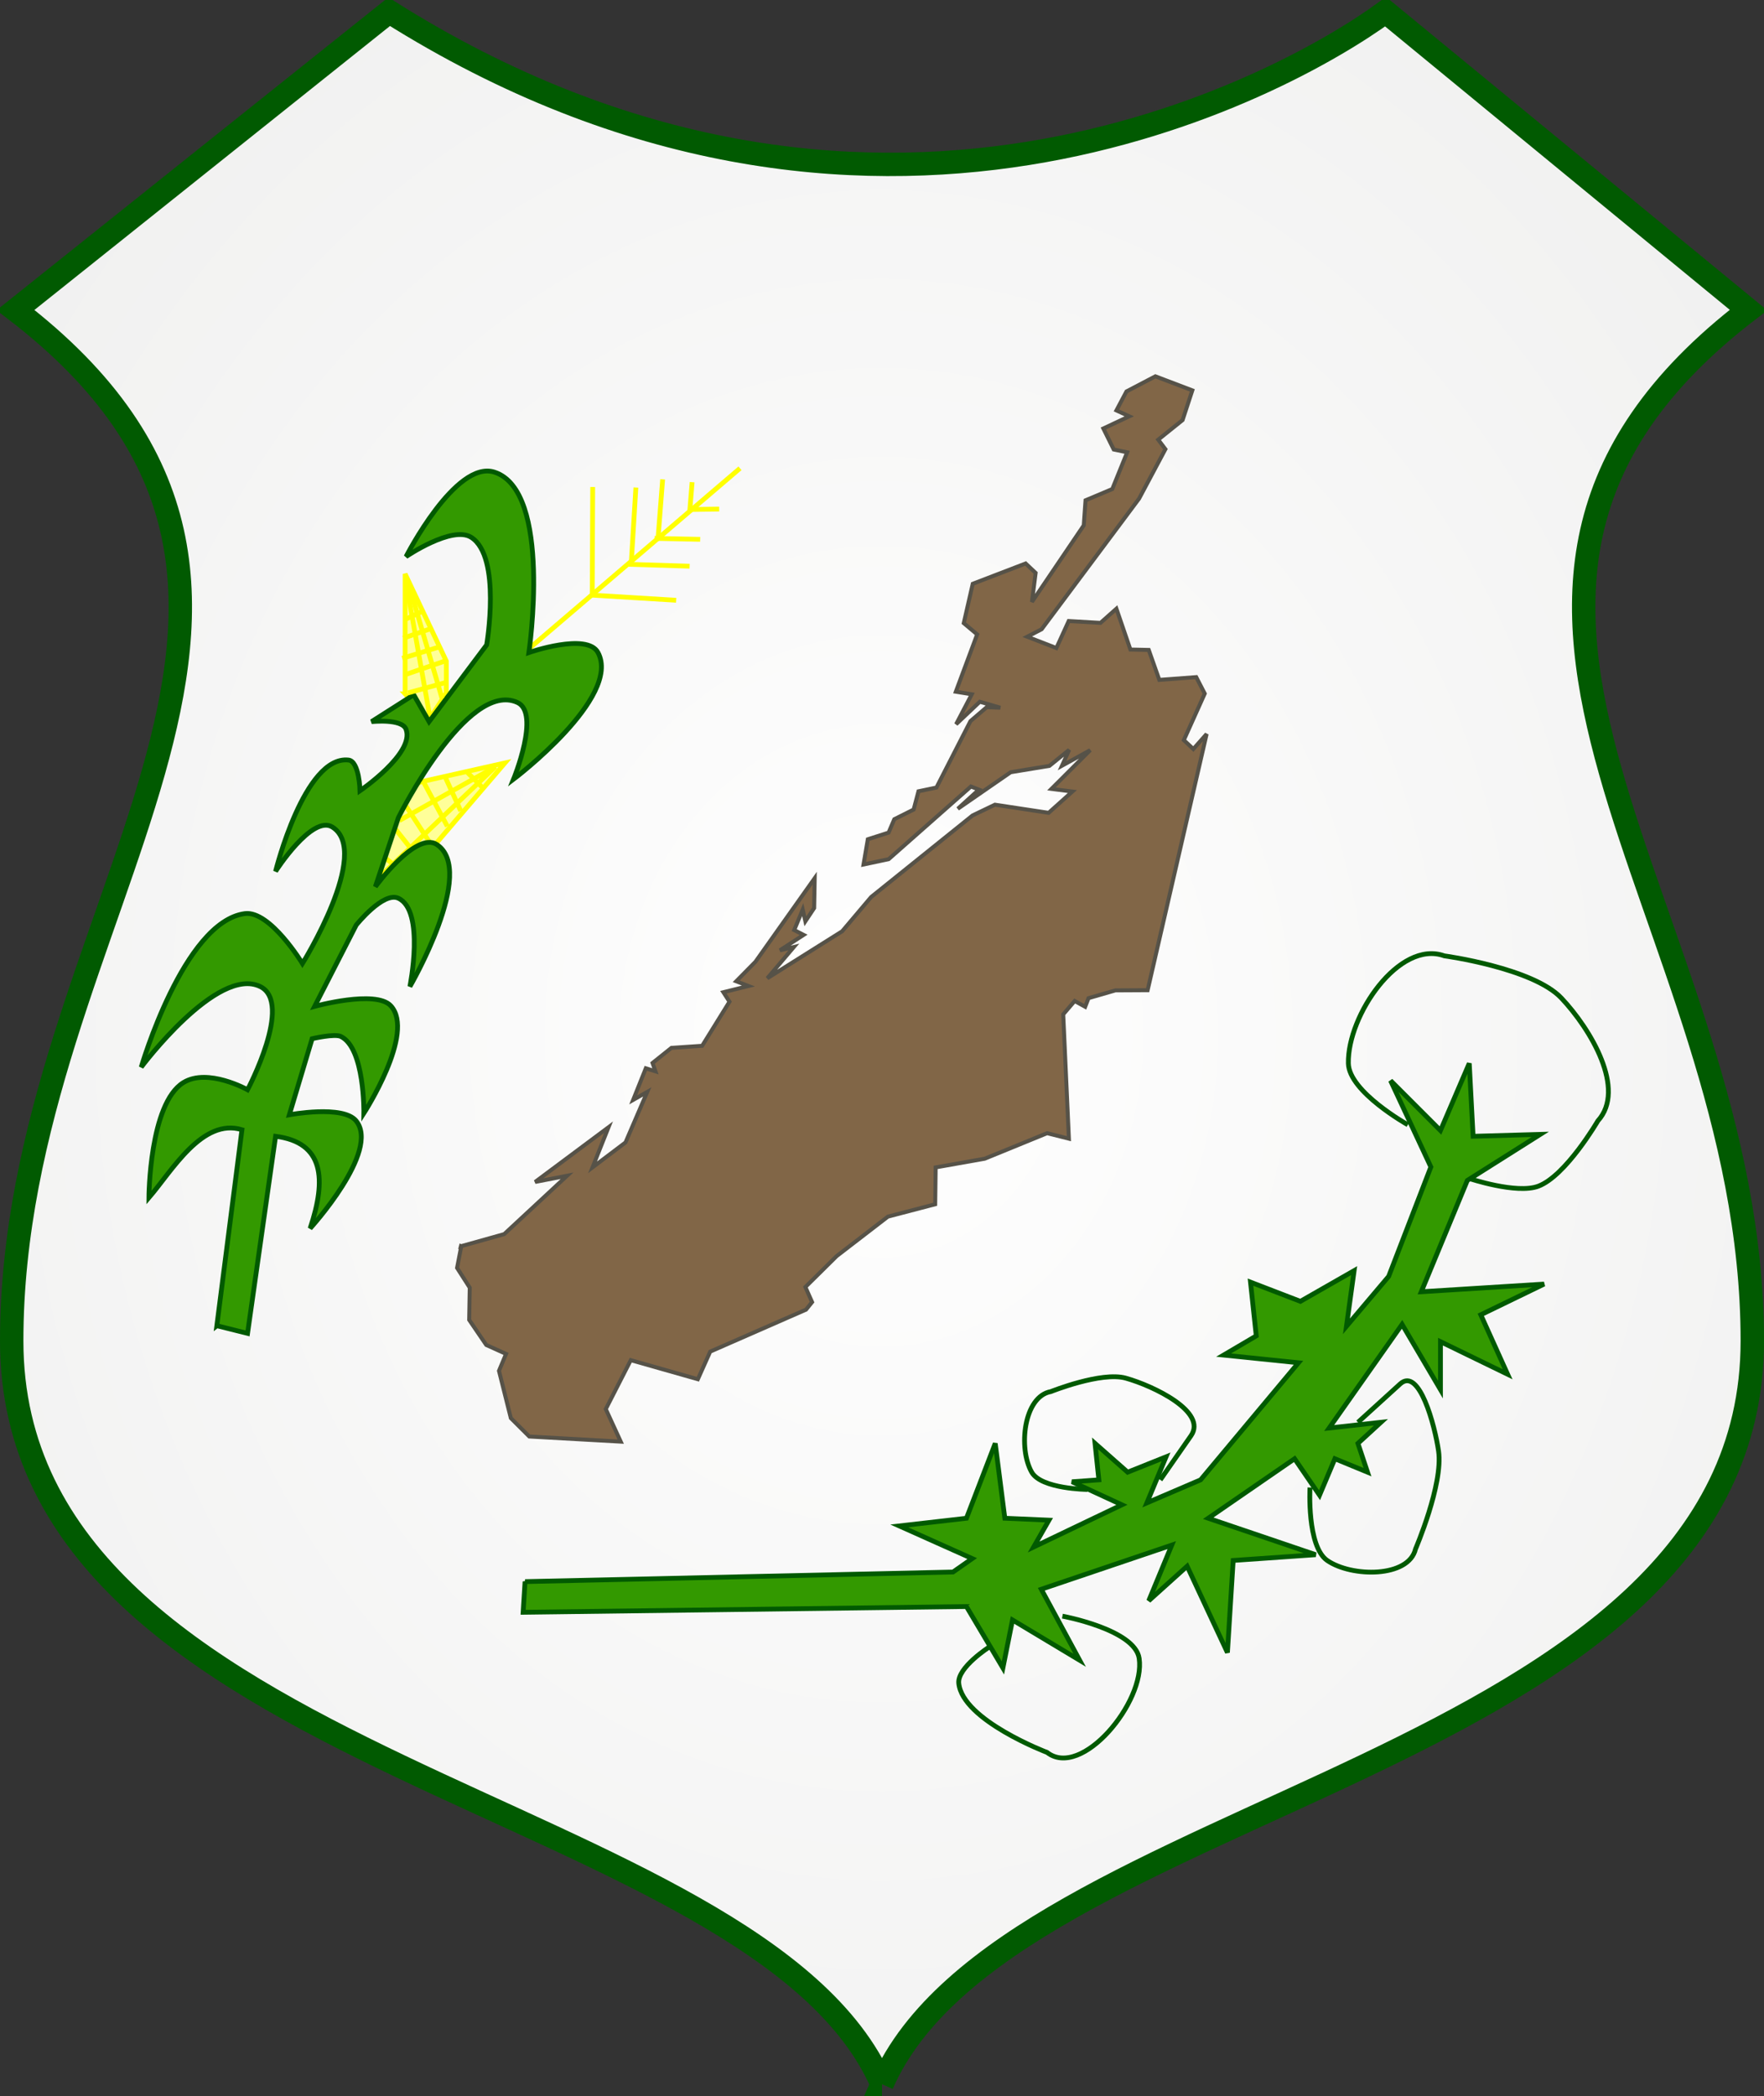 <?xml version="1.0" encoding="UTF-8" standalone="no"?>
<!-- Created with Inkscape (http://www.inkscape.org/) -->

<svg
   xmlns:dc="http://purl.org/dc/elements/1.1/"
   xmlns:cc="http://creativecommons.org/ns#"
   xmlns:rdf="http://www.w3.org/1999/02/22-rdf-syntax-ns#"
   xmlns:svg="http://www.w3.org/2000/svg"
   xmlns="http://www.w3.org/2000/svg"
   xmlns:xlink="http://www.w3.org/1999/xlink"
   xmlns:sodipodi="http://sodipodi.sourceforge.net/DTD/sodipodi-0.dtd"
   xmlns:inkscape="http://www.inkscape.org/namespaces/inkscape"
   width="110.655"
   height="131.457"
   id="svg2"
   version="1.1"
   inkscape:version="0.47pre1"
   sodipodi:docname="bandeira.svg"
   inkscape:output_extension="org.inkscape.output.svg.inkscape">
  <rect width="100%" height="100%" fill="#333333" stroke="none"/>
  <defs
     id="defs4">
    <inkscape:perspective
       sodipodi:type="inkscape:persp3d"
       inkscape:vp_x="0 : 526.18109 : 1"
       inkscape:vp_y="0 : 1000 : 0"
       inkscape:vp_z="744.09448 : 526.18109 : 1"
       inkscape:persp3d-origin="372.04724 : 350.78739 : 1"
       id="perspective10" />
    <radialGradient
       gradientUnits="userSpaceOnUse"
       id="id15"
       fy="69.457"
       fx="95.849"
       r="18.704"
       cy="69.457"
       cx="95.849">
      <stop
         offset="0"
         style="stop-color:#fffcc8;stop-opacity:1"
         id="stop90" />
      <stop
         offset="0.4"
         style="stop-color:#7fcfd6;stop-opacity:1"
         id="stop92" />
      <stop
         offset="1"
         style="stop-color:#00a3e4;stop-opacity:1"
         id="stop94" />
      <stop
         offset="1"
         style="stop-color:#00a3e4;stop-opacity:1"
         id="stop96" />
    </radialGradient>
    <radialGradient
       gradientUnits="userSpaceOnUse"
       id="id14"
       fy="73.117"
       fx="100"
       r="36.656"
       cy="73.117"
       cx="100">
      <stop
         offset="0"
         style="stop-color:#00923e;stop-opacity:1"
         id="stop83" />
      <stop
         offset="1"
         style="stop-color:#007038;stop-opacity:1"
         id="stop85" />
      <stop
         offset="1"
         style="stop-color:#007038;stop-opacity:1"
         id="stop87" />
    </radialGradient>
    <radialGradient
       gradientUnits="userSpaceOnUse"
       id="id13"
       fy="74.106"
       fx="100"
       r="40.57"
       cy="74.106"
       cx="100">
      <stop
         offset="0"
         style="stop-color:#ffffff;stop-opacity:1"
         id="stop76" />
      <stop
         offset="1"
         style="stop-color:#e8e8e7;stop-opacity:1"
         id="stop78" />
      <stop
         offset="1"
         style="stop-color:#e8e8e7;stop-opacity:1"
         id="stop80" />
    </radialGradient>
    <linearGradient
       gradientUnits="userSpaceOnUse"
       id="id12"
       y2="78.526"
       x2="88.659"
       y1="78.526"
       x1="109.293">
      <stop
         offset="0"
         style="stop-color:#f5c491;stop-opacity:1"
         id="stop71" />
      <stop
         offset="1"
         style="stop-color:#f5c491;stop-opacity:1"
         id="stop73" />
    </linearGradient>
    <linearGradient
       gradientUnits="userSpaceOnUse"
       id="id11"
       y2="76.4"
       x2="98.325"
       y1="76.4"
       x1="111.327">
      <stop
         offset="0"
         style="stop-color:#bb825b;stop-opacity:1"
         id="stop66" />
      <stop
         offset="1"
         style="stop-color:#bb825b;stop-opacity:1"
         id="stop68" />
    </linearGradient>
    <linearGradient
       gradientUnits="userSpaceOnUse"
       xlink:href="#id9"
       id="id10"
       y2="68.165"
       x2="108.308"
       y1="71.187"
       x1="108.308" />
    <linearGradient
       gradientUnits="userSpaceOnUse"
       id="id9"
       y2="64.795"
       x2="105.601"
       y1="71.425"
       x1="105.601">
      <stop
         offset="0"
         style="stop-color:#1c643e;stop-opacity:1"
         id="stop60" />
      <stop
         offset="1"
         style="stop-color:#1c643e;stop-opacity:1"
         id="stop62" />
    </linearGradient>
    <linearGradient
       gradientUnits="userSpaceOnUse"
       id="id8"
       y2="66.702"
       x2="95.676"
       y1="66.702"
       x1="94.312">
      <stop
         offset="0"
         style="stop-color:#c2c1c1;stop-opacity:1"
         id="stop55" />
      <stop
         offset="1"
         style="stop-color:#c2c1c1;stop-opacity:1"
         id="stop57" />
    </linearGradient>
    <linearGradient
       gradientUnits="userSpaceOnUse"
       id="id7"
       y2="64.77"
       x2="95.815"
       y1="64.77"
       x1="94.148">
      <stop
         offset="0"
         style="stop-color:#c2c1c1;stop-opacity:1"
         id="stop50" />
      <stop
         offset="1"
         style="stop-color:#c2c1c1;stop-opacity:1"
         id="stop52" />
    </linearGradient>
    <linearGradient
       gradientUnits="userSpaceOnUse"
       id="id6"
       y2="68.677"
       x2="96.606"
       y1="68.677"
       x1="93.379">
      <stop
         offset="0"
         style="stop-color:#c2c1c1;stop-opacity:1"
         id="stop45" />
      <stop
         offset="1"
         style="stop-color:#c2c1c1;stop-opacity:1"
         id="stop47" />
    </linearGradient>
    <linearGradient
       gradientUnits="userSpaceOnUse"
       id="id5"
       y2="43.415"
       x2="111.611"
       y1="43.415"
       x1="88.394">
      <stop
         offset="0"
         style="stop-color:#c0a062;stop-opacity:1"
         id="stop38" />
      <stop
         offset="0.502"
         style="stop-color:#dcc89c;stop-opacity:1"
         id="stop40" />
      <stop
         offset="1"
         style="stop-color:#dcc89c;stop-opacity:1"
         id="stop42" />
    </linearGradient>
    <linearGradient
       gradientUnits="userSpaceOnUse"
       id="id4"
       y2="48.357"
       x2="111.566"
       y1="48.357"
       x1="88.412">
      <stop
         offset="0"
         style="stop-color:#c0a062;stop-opacity:1"
         id="stop31" />
      <stop
         offset="0.502"
         style="stop-color:#ceb27c;stop-opacity:1"
         id="stop33" />
      <stop
         offset="1"
         style="stop-color:#ceb27c;stop-opacity:1"
         id="stop35" />
    </linearGradient>
    <linearGradient
       gradientUnits="userSpaceOnUse"
       id="id3"
       y2="44.97"
       x2="111.101"
       y1="44.97"
       x1="88.88">
      <stop
         offset="0"
         style="stop-color:#968247;stop-opacity:1"
         id="stop24" />
      <stop
         offset="0.502"
         style="stop-color:#a69464;stop-opacity:1"
         id="stop26" />
      <stop
         offset="1"
         style="stop-color:#a69464;stop-opacity:1"
         id="stop28" />
    </linearGradient>
    <linearGradient
       gradientUnits="userSpaceOnUse"
       id="id2"
       y2="78.588"
       x2="102.421"
       y1="78.588"
       x1="88.647">
      <stop
         offset="0"
         style="stop-color:#42929d;stop-opacity:1"
         id="stop19" />
      <stop
         offset="1"
         style="stop-color:#42929d;stop-opacity:1"
         id="stop21" />
    </linearGradient>
    <linearGradient
       gradientUnits="userSpaceOnUse"
       id="id1"
       y2="63.207"
       x2="95.757"
       y1="63.207"
       x1="94.206">
      <stop
         offset="0"
         style="stop-color:#c2c1c1;stop-opacity:1"
         id="stop14" />
      <stop
         offset="1"
         style="stop-color:#c2c1c1;stop-opacity:1"
         id="stop16" />
    </linearGradient>
    <linearGradient
       gradientUnits="userSpaceOnUse"
       id="id0"
       y2="62.577"
       x2="95.208"
       y1="62.577"
       x1="94.737">
      <stop
         offset="0"
         style="stop-color:#c2c1c1;stop-opacity:1"
         id="stop9" />
      <stop
         offset="1"
         style="stop-color:#c2c1c1;stop-opacity:1"
         id="stop11" />
    </linearGradient>
    <style
       id="style6"
       type="text/css" />
    <inkscape:perspective
       id="perspective7332"
       inkscape:persp3d-origin="354.33072 : 165.35433 : 1"
       inkscape:vp_z="708.66144 : 248.03149 : 1"
       inkscape:vp_y="0 : 1000 : 0"
       inkscape:vp_x="0 : 248.03149 : 1"
       sodipodi:type="inkscape:persp3d" />
    <radialGradient
       inkscape:collect="always"
       xlink:href="#id13"
       id="radialGradient7849"
       gradientUnits="userSpaceOnUse"
       gradientTransform="matrix(8.875,0,0,10.543,-387.498,-231.62)"
       cx="100"
       cy="74.106"
       fx="100"
       fy="74.106"
       r="40.57" />
    <style
       id="style8627"
       type="text/css">

.str0 {stroke:#72706F;stroke-width:76;stroke-linecap:round;stroke-linejoin:round}
.str4 {stroke:#C2C1C1;stroke-width:76}
.str2 {stroke:#131516;stroke-width:76;stroke-linecap:round;stroke-linejoin:round}
.str5 {stroke:#D82B40;stroke-width:76}
.str1 {stroke:#72706F;stroke-width:353;stroke-linecap:round;stroke-linejoin:round}
.str3 {stroke:#131516;stroke-width:353;stroke-linecap:round;stroke-linejoin:round}
.str7 {stroke:#1F1A17;stroke-width:706}
.str6 {stroke:#D82B40;stroke-width:1058}
.fil3 {fill:none}
.fil4 {fill:#FFFFFF}
.fil0 {fill:#9DBDDD}
.fil1 {fill:#EEDDB3}
.fil2 {fill:#F6EAD9}
.fil6 {fill:#D82B40}
.fil5 {fill:#ECECEB}

</style>
    <inkscape:perspective
       id="perspective8981"
       inkscape:persp3d-origin="414.56693 : 330 : 1"
       inkscape:vp_z="829.13385 : 495 : 1"
       inkscape:vp_y="0 : 1000 : 0"
       inkscape:vp_x="0 : 495 : 1"
       sodipodi:type="inkscape:persp3d" />
    <inkscape:perspective
       id="perspective7709"
       inkscape:persp3d-origin="0.5 : 0.33333333 : 1"
       inkscape:vp_z="1 : 0.5 : 1"
       inkscape:vp_y="0 : 1000 : 0"
       inkscape:vp_x="0 : 0.5 : 1"
       sodipodi:type="inkscape:persp3d" />
    <radialGradient
       inkscape:collect="always"
       xlink:href="#id13"
       id="radialGradient7292"
       gradientUnits="userSpaceOnUse"
       gradientTransform="matrix(8.875,0,0,10.543,-387.498,-231.62)"
       cx="100"
       cy="74.106"
       fx="100"
       fy="74.106"
       r="40.57" />
    <radialGradient
       inkscape:collect="always"
       xlink:href="#id13"
       id="radialGradient7290"
       gradientUnits="userSpaceOnUse"
       gradientTransform="matrix(2.662,0,0,3.163,-116.249,666.606)"
       cx="100"
       cy="74.106"
       fx="100"
       fy="74.106"
       r="40.57" />
    <radialGradient
       inkscape:collect="always"
       xlink:href="#id13"
       id="radialGradient7328"
       gradientUnits="userSpaceOnUse"
       gradientTransform="matrix(2.662,0,0,3.163,-116.249,666.606)"
       cx="100"
       cy="74.106"
       fx="100"
       fy="74.106"
       r="40.57" />
  </defs>
  <sodipodi:namedview
     id="base"
     pagecolor="#ffffff"
     bordercolor="#666666"
     borderopacity="1.0"
     inkscape:pageopacity="0.0"
     inkscape:pageshadow="2"
     inkscape:zoom="0.44052752"
     inkscape:cx="326.1157"
     inkscape:cy="383.68949"
     inkscape:document-units="px"
     inkscape:current-layer="layer1"
     showgrid="false"
     inkscape:window-width="1440"
     inkscape:window-height="849"
     inkscape:window-x="-4"
     inkscape:window-y="-4"
     inkscape:window-maximized="1" />
  <g
     inkscape:label="Camada 1"
     inkscape:groupmode="layer"
     id="layer1"
     transform="translate(-94.672,-836.072)">
    <g
       id="g7294">
      <path
         sodipodi:nodetypes="csccccsccc"
         d="m 150,966.795 c -7.799,-17.948 -54.594,-19.698 -54.594,-46.621 0,-26.922 23.637,-46.707 0.24,-64.655 l 23.438,-18.714 c 30.016,18.922 55.947,4.788 62.505,0 l 22.765,18.714 c -23.398,17.948 0.24,37.733 0.24,64.655 0,26.922 -46.795,28.672 -54.594,46.621 l 2.7e-4,0 0,0 z"
         id="_54285800"
         style="fill:url(#radialGradient7328);fill-rule:evenodd;stroke:#015a01;stroke-width:1.468" />
      <path
         id="mun_2310803"
         class="fil6 str5"
         d="m 123.584,914.235 2.716,-0.761 3.944,-3.661 -2.005,0.389 4.605,-3.432 -1.002,2.517 2.067,-1.562 1.365,-3.171 -0.884,0.501 0.794,-1.982 0.604,0.192 -0.183,-0.525 1.184,-0.947 1.929,-0.13 1.714,-2.765 -0.384,-0.596 1.572,-0.389 -0.764,-0.297 1.203,-1.222 3.718,-5.244 -0.035,1.876 -0.55,0.828 -0.166,-0.733 -0.534,1.284 0.59,0.302 -1.487,0.967 0.876,-0.209 -1.667,1.963 4.694,-2.947 1.82,-2.15 6.364,-5.117 1.401,-0.673 3.369,0.51 1.49,-1.335 -1.315,-0.166 2.436,-2.431 -1.772,0.976 0.449,-0.994 -1.238,1.004 -2.431,0.4 -3.318,2.293 1.325,-1.202 -0.501,-0.195 -5.161,4.557 -1.576,0.334 0.27,-1.584 1.302,-0.416 0.358,-0.839 1.214,-0.608 0.304,-1.145 1.126,-0.235 2.135,-4.166 1.019,-0.874 0.853,0.032 -1.284,-0.372 -1.49,1.409 0.982,-1.877 -0.999,-0.163 1.339,-3.593 -0.841,-0.707 0.565,-2.469 3.316,-1.273 0.628,0.592 -0.232,1.82 3.251,-4.802 0.111,-1.572 1.678,-0.706 0.934,-2.304 -0.843,-0.176 -0.652,-1.319 1.626,-0.762 -0.806,-0.37 0.631,-1.19 1.814,-0.949 2.317,0.882 -0.611,1.863 -1.529,1.228 0.451,0.597 -1.652,3.102 -6.112,8.191 -0.903,0.469 1.828,0.71 0.774,-1.694 1.992,0.116 1,-0.889 0.877,2.561 1.151,0.025 0.663,1.879 2.316,-0.174 0.534,1.034 -1.312,2.917 0.596,0.559 0.834,-0.943 -3.701,16.069 -2.02,0.011 -1.688,0.488 -0.21,0.541 -0.657,-0.364 -0.72,0.839 0.356,7.797 -1.365,-0.344 -3.914,1.6 -3.079,0.546 -0.029,2.311 -2.965,0.776 -3.213,2.474 -1.965,1.942 0.421,0.945 -0.38,0.472 -6.011,2.633 -0.775,1.732 -4.208,-1.195 -1.568,3.067 0.938,2.042 -5.736,-0.321 -1.157,-1.153 -0.744,-2.966 0.444,-1.062 -1.242,-0.56 -1.071,-1.573 0.035,-2.02 -0.795,-1.241 0.263,-1.358 -0.021,-0.008 z"
         style="fill:#816647;fill-rule:evenodd;stroke:#565248;stroke-width:0.249" />
      <path
         sodipodi:nodetypes="ccc"
         id="path9362"
         d="m 121.123,885.097 5.222,-1.174 -4.274,4.996 -3.341,1.129 1.234,-4.59 1.159,-0.361 z"
         style="fill:#ffff99;stroke:#ffff00;stroke-width:0.3px;stroke-linecap:butt;stroke-linejoin:miter;stroke-opacity:1" />
      <path
         id="path9364"
         d="m 119.723,887.535 6.019,-3.371 -7.524,7.163"
         style="fill:#ffff99;stroke:#ffff00;stroke-width:0.3px;stroke-linecap:butt;stroke-linejoin:miter;stroke-opacity:1" />
      <path
         id="path9372"
         d="m 120.144,886.632 1.685,2.588"
         style="fill:#ffff99;stroke:#ffff00;stroke-width:0.3px;stroke-linecap:butt;stroke-linejoin:miter;stroke-opacity:1" />
      <path
         id="path9374"
         d="m 119.482,888.076 1.384,1.746"
         style="fill:#ffff99;stroke:#ffff00;stroke-width:0.3px;stroke-linecap:butt;stroke-linejoin:miter;stroke-opacity:1" />
      <path
         id="path9376"
         d="m 118.76,889.822 1.144,0.903"
         style="fill:#ffff99;stroke:#ffff00;stroke-width:0.3px;stroke-linecap:butt;stroke-linejoin:miter;stroke-opacity:1" />
      <path
         id="path9330"
         d="m 127.849,876.76 13.242,-11.316"
         style="fill:none;stroke:#ffff00;stroke-width:0.3px;stroke-linecap:butt;stroke-linejoin:miter;stroke-opacity:1" />
      <path
         sodipodi:nodetypes="ccc"
         id="path9332"
         d="m 131.671,873.389 5.417,0.331 -5.417,-0.331 z"
         style="fill:none;stroke:#ffff00;stroke-width:0.3px;stroke-linecap:butt;stroke-linejoin:miter;stroke-opacity:1" />
      <path
         sodipodi:nodetypes="cc"
         id="path9334"
         d="m 134.049,871.463 3.882,0.12"
         style="fill:none;stroke:#ffff00;stroke-width:0.3px;stroke-linecap:butt;stroke-linejoin:miter;stroke-opacity:1" />
      <path
         sodipodi:nodetypes="cc"
         id="path9336"
         d="m 135.734,869.838 2.859,0.06"
         style="fill:none;stroke:#ffff00;stroke-width:0.3px;stroke-linecap:butt;stroke-linejoin:miter;stroke-opacity:1" />
      <path
         sodipodi:nodetypes="ccc"
         id="path9338"
         d="m 139.787,868 -1.838,0.028 0.14,-1.715"
         style="fill:none;stroke:#ffff00;stroke-width:0.3px;stroke-linecap:butt;stroke-linejoin:miter;stroke-opacity:1" />
      <path
         sodipodi:nodetypes="cc"
         id="path9340"
         d="m 135.953,869.808 0.286,-3.672"
         style="fill:none;stroke:#ffff00;stroke-width:0.3px;stroke-linecap:butt;stroke-linejoin:miter;stroke-opacity:1" />
      <path
         sodipodi:nodetypes="cc"
         id="path9342"
         d="m 134.26,871.554 0.301,-4.906"
         style="fill:#ffff99;stroke:#ffff00;stroke-width:0.3px;stroke-linecap:butt;stroke-linejoin:miter;stroke-opacity:1" />
      <path
         sodipodi:nodetypes="cc"
         id="path9344"
         d="m 131.822,873.389 0.03,-6.772"
         style="fill:#ffff99;stroke:#ffff00;stroke-width:0.3px;stroke-linecap:butt;stroke-linejoin:miter;stroke-opacity:1" />
      <path
         id="path9346"
         d="m 120.084,879.589 0,-7.524 2.588,5.478 0,1.986 -1.083,1.685 -1.505,-1.625 z"
         style="fill:#ffff99;stroke:#ffff00;stroke-width:0.3px;stroke-linecap:butt;stroke-linejoin:miter;stroke-opacity:1" />
      <path
         id="path9348"
         d="m 120.144,874.894 1.023,-0.482"
         style="fill:#ffff99;stroke:#ffff00;stroke-width:0.3px;stroke-linecap:butt;stroke-linejoin:miter;stroke-opacity:1" />
      <path
         sodipodi:nodetypes="cc"
         id="path9358"
         d="m 120.144,872.607 1.505,8.487"
         style="fill:#ffff99;stroke:#ffff00;stroke-width:0.3px;stroke-linecap:butt;stroke-linejoin:miter;stroke-opacity:1" />
      <path
         id="path9350"
         d="m 119.964,876.098 1.746,-0.602"
         style="fill:#ffff99;stroke:#ffff00;stroke-width:0.3px;stroke-linecap:butt;stroke-linejoin:miter;stroke-opacity:1" />
      <path
         sodipodi:nodetypes="cccscscscscscsccccscscscsccscsccscsccscccc"
         id="path9307"
         d="m 108.274,919.219 1.576,-12.292 c -2.488,-0.755 -4.374,2.557 -5.837,4.263 0,0 0.024,-5.91 2.167,-7.223 1.53,-0.938 4.02,0.452 4.02,0.452 0,0 2.893,-5.45 0.795,-6.472 -2.702,-1.316 -7.464,5.056 -7.464,5.056 0,0 2.661,-9.123 6.501,-9.631 1.579,-0.209 3.612,3.13 3.612,3.13 0,0 4.352,-6.997 1.882,-8.556 -1.275,-0.804 -3.568,2.777 -3.568,2.777 0,0 1.809,-7.29 4.575,-6.982 0.682,0.076 0.722,1.926 0.722,1.926 0,0 3.446,-2.347 2.889,-3.852 -0.257,-0.694 -2.167,-0.482 -2.167,-0.482 l 2.648,-1.685 0.963,1.685 3.612,-4.815 c 0,0 0.946,-5.514 -0.963,-6.742 -1.196,-0.769 -4.093,1.204 -4.093,1.204 0,0 3.104,-6.074 5.538,-5.297 3.658,1.169 2.167,11.316 2.167,11.316 0,0 3.652,-1.274 4.334,0 1.502,2.806 -5.297,7.945 -5.297,7.945 0,0 1.704,-4.151 0.241,-4.815 -3.153,-1.43 -7.464,7.223 -7.464,7.223 l -1.445,4.334 c 0,0 2.547,-3.5 3.852,-2.648 2.532,1.651 -1.685,8.909 -1.685,8.909 0,0 0.964,-4.75 -0.722,-5.538 -0.948,-0.443 -2.648,1.685 -2.648,1.685 l -2.607,5.097 c 0,0 3.829,-1.055 4.774,-0.041 1.579,1.694 -1.685,6.742 -1.685,6.742 0,0 0.065,-4.087 -1.445,-4.815 -0.389,-0.188 -1.8,0.141 -1.8,0.141 l -1.43,4.772 c 0,0 3.376,-0.635 4.193,0.384 1.529,1.908 -2.889,6.742 -2.889,6.742 1.037,-3.099 0.866,-5.393 -2.167,-5.778 l -1.758,12.362 -1.926,-0.482 z"
         style="fill:#339900;stroke:#015a01;stroke-width:0.3px;stroke-linecap:butt;stroke-linejoin:miter;stroke-opacity:1" />
      <path
         id="path9352"
         d="m 119.904,877.362 2.348,-0.722"
         style="fill:#ffff99;stroke:#ffff00;stroke-width:0.3px;stroke-linecap:butt;stroke-linejoin:miter;stroke-opacity:1" />
      <path
         id="path9354"
         d="m 120.084,878.385 2.468,-0.843"
         style="fill:#ffff99;stroke:#ffff00;stroke-width:0.3px;stroke-linecap:butt;stroke-linejoin:miter;stroke-opacity:1" />
      <path
         id="path9356"
         d="m 120.265,879.529 2.408,-0.662"
         style="fill:#ffff99;stroke:#ffff00;stroke-width:0.3px;stroke-linecap:butt;stroke-linejoin:miter;stroke-opacity:1" />
      <path
         sodipodi:nodetypes="cc"
         id="path9360"
         d="m 120.385,872.968 2.016,6.907"
         style="fill:#ffff99;stroke:#ffff00;stroke-width:0.3px;stroke-linecap:butt;stroke-linejoin:miter;stroke-opacity:1" />
      <path
         sodipodi:nodetypes="cc"
         id="path9370"
         d="m 121.213,885.067 1.52,2.829"
         style="fill:#ffff99;stroke:#ffff00;stroke-width:0.3px;stroke-linecap:butt;stroke-linejoin:miter;stroke-opacity:1" />
      <path
         id="path9366"
         d="m 123.997,884.525 0.903,0.903"
         style="fill:#ffff99;stroke:#ffff00;stroke-width:0.3px;stroke-linecap:butt;stroke-linejoin:miter;stroke-opacity:1" />
      <path
         id="path9368"
         d="m 122.552,884.706 1.023,2.227"
         style="fill:#ffff99;stroke:#ffff00;stroke-width:0.3px;stroke-linecap:butt;stroke-linejoin:miter;stroke-opacity:1" />
      <path
         id="path9378"
         d="m 127.608,935.267 -0.12,1.926 27.809,-0.361 2.287,3.852 0.602,-3.01 4.213,2.528 -2.408,-4.454 8.186,-2.769 -1.445,3.491 2.408,-2.167 2.528,5.417 0.361,-5.778 5.177,-0.361 -6.742,-2.287 5.417,-3.732 1.565,2.287 0.963,-2.287 2.047,0.843 -0.602,-1.806 1.445,-1.324 -3.25,0.361 4.575,-6.501 2.408,4.093 0,-3.01 4.213,2.047 -1.685,-3.732 3.973,-1.926 -7.705,0.482 2.889,-6.982 4.575,-2.889 -4.213,0.12 -0.241,-4.575 -1.806,4.213 -3.13,-3.13 2.528,5.417 -2.648,6.862 -2.648,3.13 0.482,-3.491 -3.371,1.926 -3.13,-1.204 0.361,3.371 -2.047,1.204 4.695,0.482 -6.14,7.343 -3.371,1.445 1.204,-2.889 -2.408,0.963 -2.047,-1.806 0.241,2.287 -1.685,0.12 3.13,1.445 -5.538,2.648 0.963,-1.685 -2.769,-0.12 -0.602,-4.695 -1.806,4.695 -4.213,0.482 4.575,2.047 -1.204,0.843 -26.846,0.602 z"
         style="fill:#339900;stroke:#015a01;stroke-width:0.3px;stroke-linecap:butt;stroke-linejoin:miter;stroke-opacity:1" />
      <path
         sodipodi:nodetypes="cssss"
         id="path9380"
         d="m 161.316,937.434 c 0,0 4.548,0.836 4.815,2.648 0.402,2.723 -3.611,7.595 -5.778,5.899 0,0 -5.296,-2.002 -5.538,-4.334 -0.103,-0.991 1.926,-2.287 1.926,-2.287"
         style="fill:none;stroke:#015a01;stroke-width:0.3px;stroke-linecap:butt;stroke-linejoin:miter;stroke-opacity:1" />
      <path
         sodipodi:nodetypes="csssss"
         id="path9382"
         d="m 162.881,929.489 c 0,0 -2.888,-0.025 -3.491,-1.083 -0.858,-1.505 -0.501,-4.75 1.204,-5.056 0,0 3.164,-1.271 4.695,-0.843 1.752,0.49 5.132,2.118 4.093,3.612 l -1.926,2.769"
         style="fill:none;stroke:#015a01;stroke-width:0.3px;stroke-linecap:butt;stroke-linejoin:miter;stroke-opacity:1" />
      <path
         sodipodi:nodetypes="csssss"
         id="path9384"
         d="m 176.846,929.369 c 0,0 -0.206,3.684 1.083,4.575 1.532,1.058 5.111,1.09 5.538,-0.722 0,0 1.746,-4.059 1.445,-6.14 -0.232,-1.601 -1.211,-5.302 -2.408,-4.213 l -2.648,2.408"
         style="fill:none;stroke:#015a01;stroke-width:0.3px;stroke-linecap:butt;stroke-linejoin:miter;stroke-opacity:1" />
      <path
         sodipodi:nodetypes="cssssss"
         id="path9386"
         d="m 182.986,906.616 c 0,0 -3.696,-2.065 -3.732,-3.852 -0.061,-3.012 3.185,-7.764 6.019,-6.742 0,0 5.557,0.756 7.343,2.648 1.839,1.948 4.092,5.725 2.287,7.705 0,0 -2.004,3.442 -3.732,4.093 -1.36,0.513 -4.334,-0.482 -4.334,-0.482"
         style="fill:none;stroke:#015a01;stroke-width:0.3px;stroke-linecap:butt;stroke-linejoin:miter;stroke-opacity:1" />
    </g>
  </g>
</svg>
